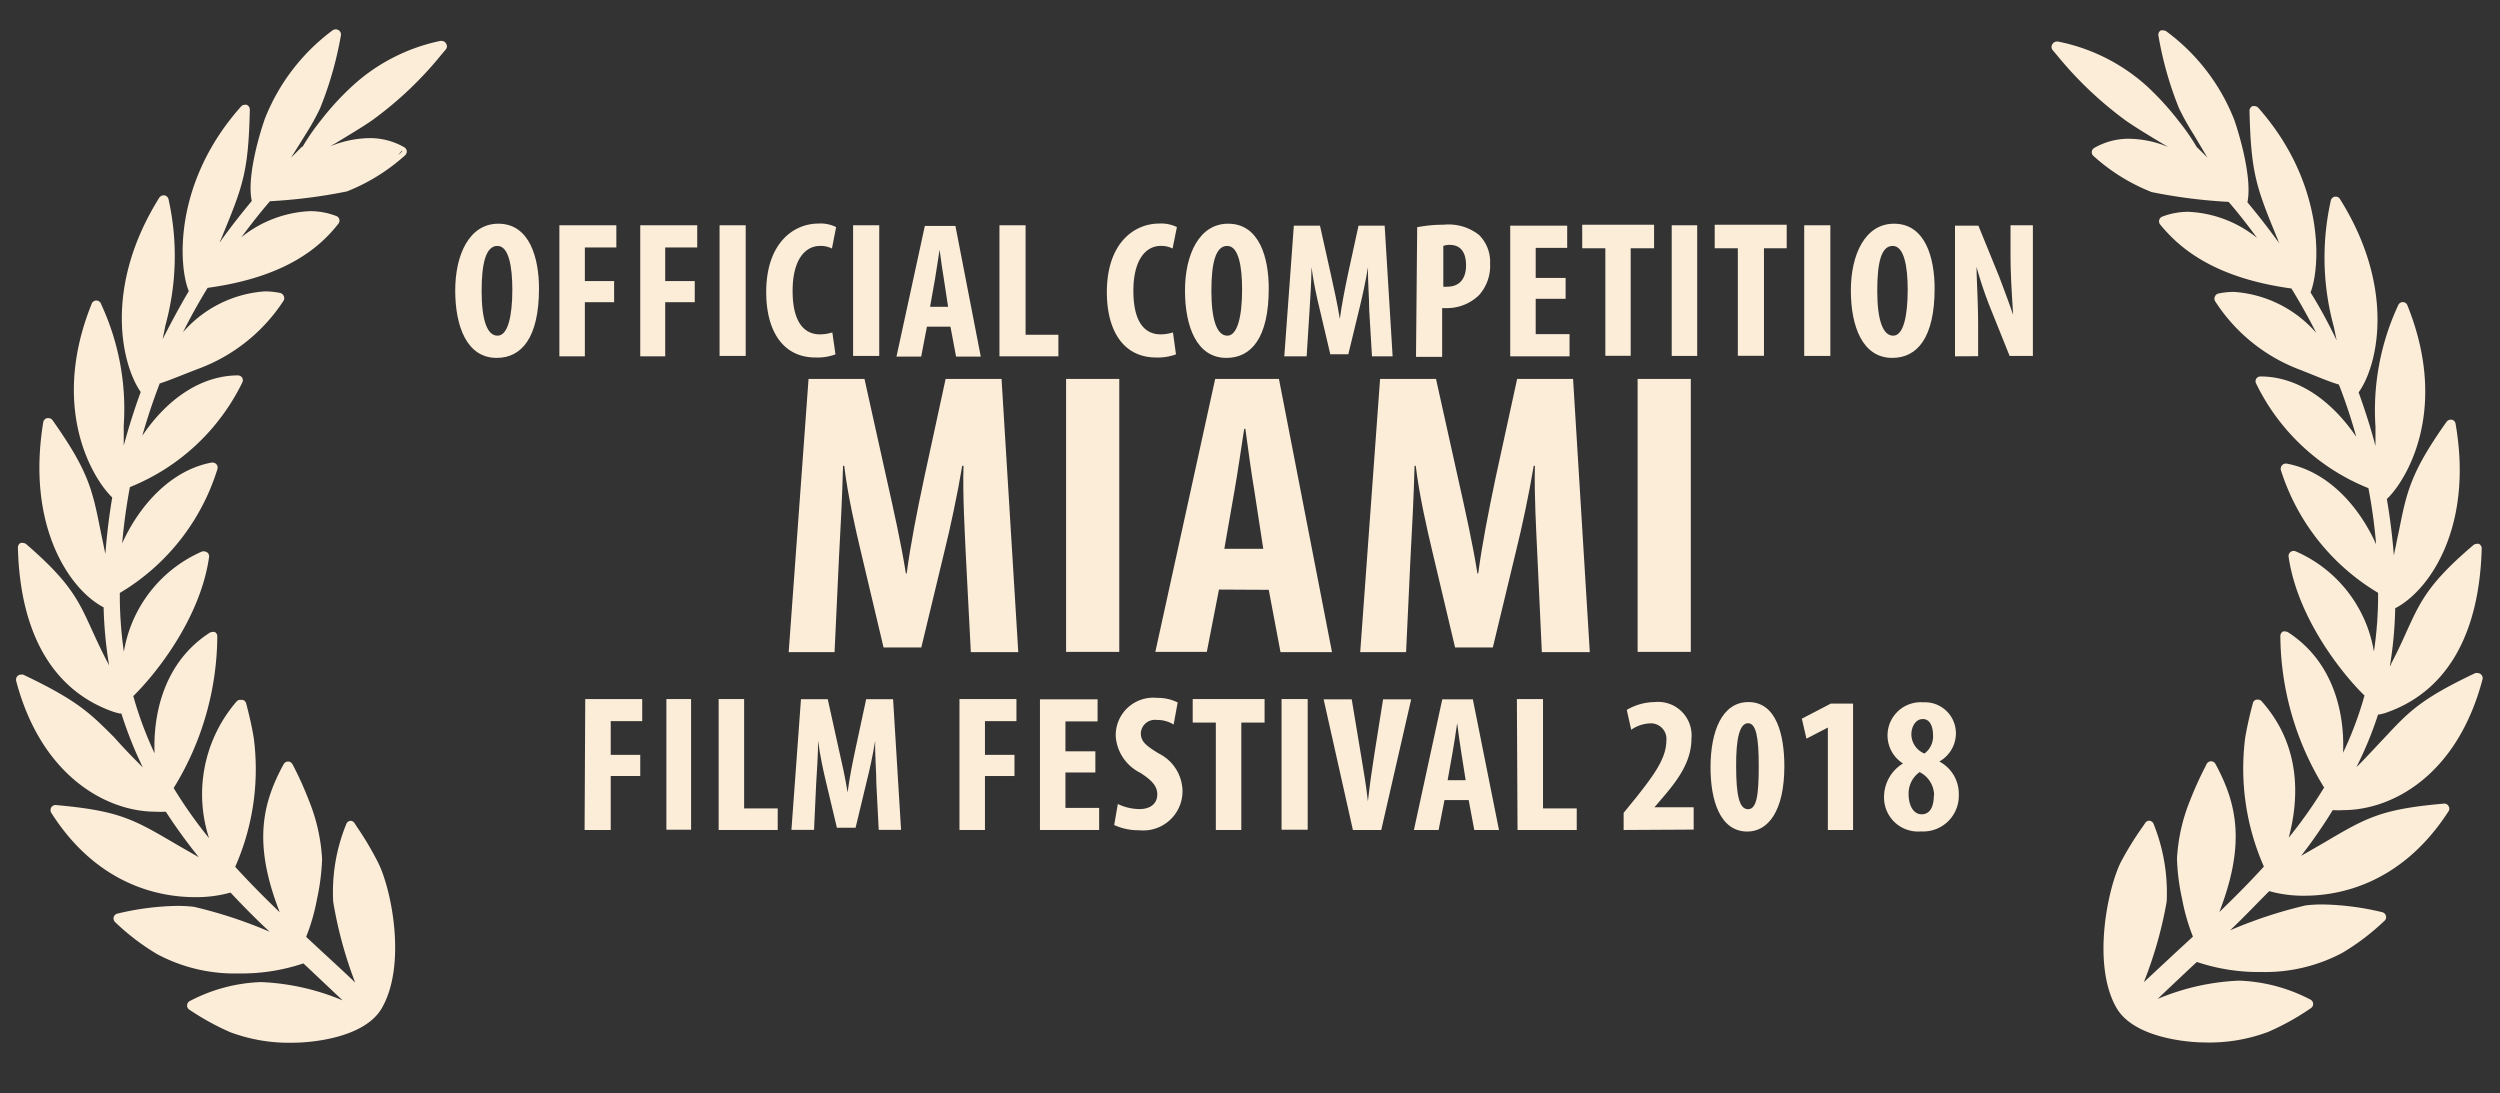<svg id="Layer_1" data-name="Layer 1" xmlns="http://www.w3.org/2000/svg" viewBox="0 0 191.33 83.67"><rect x="0" y="0" width="191.33" height="83.67" fill="#333333" stroke="none"/><defs><style>.cls-1{fill:#fcedd9;}</style></defs><title>Artboard 1 copy</title><path class="cls-1" d="M28.93,66a24.41,24.41,0,0,0-1.6-2.7l-.2-.31a.37.37,0,0,0-.32-.17h0a.38.38,0,0,0-.31.25,13.78,13.78,0,0,0-1,5.94,31.83,31.83,0,0,0,1.68,6.18c-.81-.77-1.62-1.52-2.47-2.3l-1.28-1.19a15.17,15.17,0,0,0,.83-2.89,17,17,0,0,0,.39-3.08,14,14,0,0,0-1-4.45,27.42,27.42,0,0,0-1.15-2.57l-.11-.21a.39.39,0,0,0-.34-.22h0a.4.4,0,0,0-.34.2c-1.69,3.1-2.32,6.16-.3,11.34-1.12-1.08-2.27-2.23-3.41-3.48a18.51,18.51,0,0,0,1.42-9.87c-.19-1.15-.44-2.08-.58-2.64a.38.38,0,0,0-.28-.27H18.4a.38.38,0,0,0-.29.12A10.87,10.87,0,0,0,16,64.15a35.08,35.08,0,0,1-2.71-3.84,22.33,22.33,0,0,0,3.34-11.6.37.37,0,0,0-.19-.34.43.43,0,0,0-.19,0,.39.39,0,0,0-.21.06c-3.54,2.29-4.33,6.3-4.21,9.22a28.19,28.19,0,0,1-1.63-4.38c1.53-1.48,5.11-5.8,5.8-10.63a.37.37,0,0,0-.14-.36.41.41,0,0,0-.24-.08.32.32,0,0,0-.14,0,10.18,10.18,0,0,0-6,7.68,30.28,30.28,0,0,1-.31-4.5,16.8,16.8,0,0,0,7.47-9.48.38.38,0,0,0-.08-.37.39.39,0,0,0-.29-.13h-.07c-3.08.57-5.51,3.22-6.85,6.18.13-1.48.33-2.91.59-4.3a16.35,16.35,0,0,0,8.6-8,.4.4,0,0,0,0-.37.41.41,0,0,0-.32-.18h0c-2.72,0-5.36,1.69-7.33,4.62.38-1.34.82-2.66,1.33-4,.64-.2,1.65-.62,2.63-1l.26-.1A13.28,13.28,0,0,0,21.71,23a.38.38,0,0,0,0-.36.39.39,0,0,0-.28-.22,5.74,5.74,0,0,0-1.17-.12A9.14,9.14,0,0,0,14,25.43c.58-1.16,1.21-2.29,1.89-3.4,6.09-.83,8.66-3.19,10-4.9a.39.39,0,0,0,.08-.34.37.37,0,0,0-.24-.26,5.55,5.55,0,0,0-2-.37,9,9,0,0,0-5.26,2c.7-.94,1.42-1.87,2.19-2.76a40.54,40.54,0,0,0,5.89-.75,14.76,14.76,0,0,0,4.47-2.78.41.41,0,0,0,.11-.32.4.4,0,0,0-.19-.28,5.29,5.29,0,0,0-2.67-.7,8.13,8.13,0,0,0-2.72.52l-.27.1.4-.23c1-.61,2.18-1.31,2.85-1.79a27.79,27.79,0,0,0,5.26-5l.34-.4a.38.38,0,0,0,0-.45.39.39,0,0,0-.33-.19h-.09A14.25,14.25,0,0,0,27,6.55a21.42,21.42,0,0,0-2.46,2.68,16.73,16.73,0,0,0-1.38,2l-.05,0c-.11.11-.25.24-.4.4l-.43.43.06-.1c.36-.57.72-1.14,1.05-1.68a18,18,0,0,0,1.11-2,27.35,27.35,0,0,0,1.59-5.57.38.38,0,0,0-.18-.4.41.41,0,0,0-.44,0,15.48,15.48,0,0,0-5.2,6.78c-.55,1.58-1.37,4.61-1,6.29-.88,1.06-1.69,2.1-2.45,3.16,0-.09.08-.18.11-.27,1.64-4,2.08-5,2.19-9.88a.39.39,0,0,0-.25-.37.32.32,0,0,0-.14,0,.37.37,0,0,0-.28.13c-5.18,5.8-4.8,12.21-4,14.13-.7,1.18-1.36,2.42-2,3.67.07-.37.15-.72.21-1.05a20,20,0,0,0,.24-9.64.4.4,0,0,0-.31-.31h-.07a.4.4,0,0,0-.33.18C7.89,22,9.32,27.93,10.77,30c-.5,1.36-.93,2.73-1.3,4.1V32.57a19,19,0,0,0-1.73-9.29A.38.38,0,0,0,7.38,23h0a.38.38,0,0,0-.36.24c-3.29,8.16.22,13.56,1.57,14.83-.25,1.46-.42,2.92-.53,4.37l0-.08c-.06-.24-.1-.47-.15-.71-.09-.42-.17-.8-.24-1.16-.6-3-.9-4.45-3.65-8.33A.38.38,0,0,0,3.69,32H3.6a.39.39,0,0,0-.29.31C2,40.29,5.34,45.14,7.93,46.48a32.26,32.26,0,0,0,.42,4.45l-.11-.22c-.52-1-.88-1.79-1.21-2.51C6,45.93,5.37,44.55,2,41.64a.45.45,0,0,0-.25-.09.53.53,0,0,0-.17,0,.39.39,0,0,0-.21.36c.17,6.66,2.73,11,7.38,12.59l.42.11.12,0a30.47,30.47,0,0,0,1.64,4.12l-.29-.29c-.78-.78-1.38-1.42-1.89-2C6.91,54.61,6,53.64,1.77,51.63a.42.42,0,0,0-.16,0,.38.38,0,0,0-.25.09.4.4,0,0,0-.12.4c1.94,7.36,7,10,10.65,10a6.73,6.73,0,0,0,.8,0,41.87,41.87,0,0,0,2.53,3.49l-1.74-1c-3.28-1.93-4.39-2.57-9.23-3h0a.39.39,0,0,0-.33.19.41.41,0,0,0,0,.4c3.57,5.62,8.4,6.46,11,6.46a9.64,9.64,0,0,0,2.72-.35c1,1.06,2,2.08,3,3a34.59,34.59,0,0,0-5.8-1.91,11,11,0,0,0-1.31-.07,20.85,20.85,0,0,0-4.54.59.39.39,0,0,0-.29.28.4.4,0,0,0,.12.38,17.57,17.57,0,0,0,3.22,2.45,12.55,12.55,0,0,0,6.18,1.47,14.92,14.92,0,0,0,5-.77l.52.49,2.48,2.34a18,18,0,0,0-6.25-1.4,12.65,12.65,0,0,0-5.42,1.44.39.39,0,0,0-.23.32.37.37,0,0,0,.17.35A19.46,19.46,0,0,0,17.63,79a12.88,12.88,0,0,0,4.87.8c1.06,0,5.32-.28,6.7-2.61C31.12,73.93,30,68.13,28.93,66Zm1.59-54.2c.07-.08.16-.17.22-.25l.05,0C30.72,11.67,30.6,11.75,30.52,11.83Z"/><path class="cls-1" d="M162,77.17c1.39,2.33,5.64,2.61,6.7,2.61a12.81,12.81,0,0,0,4.87-.8,19.06,19.06,0,0,0,3.28-1.82.38.38,0,0,0,.18-.35.39.39,0,0,0-.23-.32,12.73,12.73,0,0,0-5.43-1.44,17.94,17.94,0,0,0-6.24,1.4c.83-.8,1.69-1.6,2.47-2.34l.53-.49a14.85,14.85,0,0,0,4.95.77,12.61,12.61,0,0,0,6.19-1.47,17.92,17.92,0,0,0,3.22-2.45.37.37,0,0,0,.11-.38.39.39,0,0,0-.29-.28,20.78,20.78,0,0,0-4.54-.59,10.85,10.85,0,0,0-1.3.07,34.59,34.59,0,0,0-5.8,1.91c1-.94,2-2,3-3a9.58,9.58,0,0,0,2.72.35c2.56,0,7.38-.84,11-6.46a.36.36,0,0,0,0-.4.37.37,0,0,0-.32-.19h0c-4.83.42-5.94,1.06-9.22,3l-1.74,1A39.53,39.53,0,0,0,178.53,62a6.77,6.77,0,0,0,.81,0c3.69,0,8.7-2.61,10.65-10a.38.38,0,0,0-.13-.4.38.38,0,0,0-.24-.09.47.47,0,0,0-.17,0c-4.23,2-5.13,3-6.92,4.91-.52.55-1.11,1.19-1.89,2l-.3.29A28.06,28.06,0,0,0,182,54.68l.12,0,.42-.11c4.66-1.58,7.21-5.93,7.39-12.59a.4.4,0,0,0-.22-.36.47.47,0,0,0-.16,0,.45.45,0,0,0-.25.09c-3.42,2.91-4.05,4.29-5.09,6.56-.32.72-.69,1.53-1.2,2.51,0,.08-.08.15-.11.22a30.79,30.79,0,0,0,.41-4.45c2.6-1.34,6-6.19,4.62-14.12a.37.37,0,0,0-.29-.31h-.08a.4.4,0,0,0-.32.16c-2.75,3.88-3.05,5.37-3.64,8.33-.08.36-.16.74-.24,1.16l-.15.71,0,.08c-.11-1.45-.29-2.91-.54-4.37,1.36-1.27,4.86-6.67,1.57-14.83a.38.38,0,0,0-.35-.24h0a.38.38,0,0,0-.35.24,19,19,0,0,0-1.74,9.29v1.48c-.36-1.37-.8-2.74-1.29-4.1,1.45-2,2.88-7.94-1.43-14.8a.38.38,0,0,0-.32-.18h-.08a.4.4,0,0,0-.3.31,20,20,0,0,0,.23,9.64c.07.33.14.68.22,1.05-.6-1.25-1.26-2.49-2-3.67.76-1.92,1.14-8.33-4-14.13a.39.39,0,0,0-.29-.13l-.14,0a.38.38,0,0,0-.24.37c.11,4.83.54,5.9,2.18,9.88,0,.09.08.18.11.27-.76-1.06-1.57-2.1-2.45-3.16.35-1.68-.46-4.71-1-6.29a15.39,15.39,0,0,0-5.19-6.78.37.37,0,0,0-.24-.08.35.35,0,0,0-.2,0,.38.38,0,0,0-.18.4,26.79,26.79,0,0,0,1.58,5.57,20.17,20.17,0,0,0,1.12,2l1,1.68.07.1-.43-.43-.41-.4,0,0a17,17,0,0,0-1.39-2,21.41,21.41,0,0,0-2.45-2.68,14.28,14.28,0,0,0-6.78-3.39h-.09a.4.4,0,0,0-.33.19.39.39,0,0,0,0,.45l.34.4a28.44,28.44,0,0,0,5.26,5c.68.48,1.83,1.18,2.85,1.79l.4.23-.27-.1a8,8,0,0,0-2.72-.52,5.26,5.26,0,0,0-2.66.7.38.38,0,0,0-.08.6,14.64,14.64,0,0,0,4.47,2.78,40.37,40.37,0,0,0,5.89.75c.77.89,1.49,1.82,2.18,2.76a9,9,0,0,0-5.26-2,5.59,5.59,0,0,0-2,.37.38.38,0,0,0-.23.26.39.39,0,0,0,.07.34c1.4,1.71,4,4.07,10.05,4.9.68,1.11,1.31,2.24,1.9,3.4a9.18,9.18,0,0,0-6.3-3.14,5.66,5.66,0,0,0-1.17.12.37.37,0,0,0-.28.22.38.38,0,0,0,0,.36,13.24,13.24,0,0,0,6.59,5.29l.25.1c1,.4,2,.82,2.64,1,.51,1.31.95,2.63,1.33,4-2-2.93-4.61-4.62-7.34-4.62h0a.41.41,0,0,0-.32.18.38.38,0,0,0,0,.37,16.3,16.3,0,0,0,8.59,8,41.63,41.63,0,0,1,.59,4.3c-1.34-3-3.76-5.61-6.85-6.18h-.07a.37.37,0,0,0-.28.13.41.41,0,0,0-.09.37A16.86,16.86,0,0,0,182,45.37a29,29,0,0,1-.32,4.5,10.17,10.17,0,0,0-6-7.68.39.39,0,0,0-.53.41c.7,4.83,4.27,9.15,5.81,10.63a27.25,27.25,0,0,1-1.64,4.38c.13-2.92-.67-6.93-4.21-9.22a.36.36,0,0,0-.2-.06.41.41,0,0,0-.19,0,.4.4,0,0,0-.2.34,22.33,22.33,0,0,0,3.35,11.6,35.08,35.08,0,0,1-2.71,3.84c.78-2.91,1-7-2.08-10.45a.4.4,0,0,0-.29-.12h-.09a.35.35,0,0,0-.28.27c-.15.56-.39,1.49-.59,2.64a18.59,18.59,0,0,0,1.43,9.87c-1.14,1.25-2.29,2.4-3.41,3.48,2-5.18,1.38-8.24-.3-11.34a.4.4,0,0,0-.34-.2h0a.42.42,0,0,0-.34.22l-.1.21a27,27,0,0,0-1.16,2.57,13.71,13.71,0,0,0-1,4.45,16.16,16.16,0,0,0,.39,3.08,15.17,15.17,0,0,0,.83,2.89l-1.29,1.19-2.47,2.3A31.19,31.19,0,0,0,165.82,69a14.09,14.09,0,0,0-1-5.94.39.39,0,0,0-.32-.25h0a.37.37,0,0,0-.32.17l-.21.31A24.58,24.58,0,0,0,162.3,66C161.26,68.13,160.1,73.93,162,77.17ZM160.44,11.6l0,0,.23.25C160.62,11.75,160.51,11.67,160.44,11.6Z"/><path class="cls-1" d="M44.79,53.5h4.36v1.69H46.74v2.58H49v1.62H46.74v4.13h-2Z"/><path class="cls-1" d="M52.89,53.5v10H51v-10Z"/><path class="cls-1" d="M55,53.5h1.95v8.37h2.57v1.65H55Z"/><path class="cls-1" d="M67.07,60c0-.95-.12-2.24-.09-3.32h0c-.17,1.08-.44,2.31-.64,3.08l-.86,3.59H64.05l-.84-3.53c-.19-.8-.46-2-.6-3.14h0c0,1.09-.09,2.35-.15,3.35l-.16,3.48H60.57l.73-10h2.05l.8,3.63c.29,1.26.54,2.38.72,3.51h0c.14-1.12.37-2.25.64-3.51l.78-3.63h2.06l.61,10H67.25Z"/><path class="cls-1" d="M73.43,53.5h4.36v1.69H75.38v2.58h2.26v1.62H75.38v4.13H73.43Z"/><path class="cls-1" d="M83.83,59.12H81.54v2.71h2.58v1.69H79.59v-10H84v1.69H81.54V57.5h2.29Z"/><path class="cls-1" d="M85.55,61.53a3.86,3.86,0,0,0,1.65.39c.92,0,1.37-.48,1.37-1.13s-.45-1.09-1.29-1.64a3.38,3.38,0,0,1-1.89-2.8,2.87,2.87,0,0,1,3.16-2.94,3.42,3.42,0,0,1,1.58.35l-.31,1.69a2.35,2.35,0,0,0-1.28-.35,1.08,1.08,0,0,0-1.23,1c0,.6.29.91,1.38,1.57a3.26,3.26,0,0,1,1.81,2.87,3,3,0,0,1-3.31,3,4.41,4.41,0,0,1-1.92-.4Z"/><path class="cls-1" d="M93.05,55.3H91.28V53.5h5.5v1.8H95v8.22H93.05Z"/><path class="cls-1" d="M100.08,53.5v10h-2v-10Z"/><path class="cls-1" d="M103.54,63.52l-2.24-10h2.15l.72,4.33c.18,1.07.39,2.3.52,3.48h0c.13-1.19.3-2.4.48-3.53l.68-4.28H108l-2.29,10Z"/><path class="cls-1" d="M110.55,61.23l-.45,2.29h-1.89l2.17-10h2.34l2,10h-1.89l-.43-2.29Zm1.62-1.52-.33-2.09c-.1-.61-.24-1.61-.32-2.28h0c-.1.67-.25,1.71-.36,2.29l-.37,2.08Z"/><path class="cls-1" d="M116.09,53.5h2v8.37h2.58v1.65h-4.53Z"/><path class="cls-1" d="M124.26,63.52V62.21l1-1.23c1.25-1.59,2.27-2.92,2.27-4.3a1.19,1.19,0,0,0-1.23-1.32,2.7,2.7,0,0,0-1.46.49l-.34-1.52a4.33,4.33,0,0,1,2.15-.6,2.56,2.56,0,0,1,2.8,2.8c0,1.82-1.13,3.27-2.25,4.57l-.58.68v0h3v1.71Z"/><path class="cls-1" d="M136.56,58.64c0,3.47-1.27,5-2.83,5-2.11,0-2.82-2.42-2.82-4.91,0-2.78.89-5,2.9-5C136,53.73,136.56,56.34,136.56,58.64Zm-3.69,0c0,2.26.25,3.29.91,3.29s.82-1.07.82-3.29-.2-3.29-.82-3.29S132.85,56.44,132.87,58.69Z"/><path class="cls-1" d="M139.89,55.68h0l-1.64.85L137.9,55l2.21-1.15h1.71v9.67h-1.93Z"/><path class="cls-1" d="M144.19,61a3,3,0,0,1,1.45-2.57v0a2.54,2.54,0,0,1,1.55-4.68,2.37,2.37,0,0,1,2.5,2.38,2.48,2.48,0,0,1-1.27,2.15v0a2.79,2.79,0,0,1,1.49,2.53,2.73,2.73,0,0,1-2.9,2.82A2.6,2.6,0,0,1,144.19,61Zm3.83-.12a2,2,0,0,0-1.11-1.79,2,2,0,0,0-.84,1.69c0,.83.35,1.54,1,1.54S148,61.71,148,60.89Zm-1.74-4.67a1.61,1.61,0,0,0,1,1.46,1.62,1.62,0,0,0,.66-1.39c0-.65-.22-1.25-.78-1.25S146.28,55.62,146.28,56.22Z"/><path class="cls-1" d="M41.25,22.08c0,3.78-1.34,5.31-3.24,5.31-2.28,0-3.17-2.41-3.17-5.16s1.08-5.11,3.3-5.11C40.56,17.12,41.25,19.79,41.25,22.08Zm-4.39.18c0,2.27.43,3.43,1.22,3.43s1.13-1.49,1.13-3.52c0-1.76-.27-3.35-1.14-3.35S36.86,20.1,36.86,22.26Z"/><path class="cls-1" d="M42.81,17.24h4.36v1.7H44.76v2.57H47v1.62H44.76v4.14H42.81Z"/><path class="cls-1" d="M49,17.24h4.36v1.7H50.91v2.57h2.26v1.62H50.91v4.14H49Z"/><path class="cls-1" d="M57.07,17.24v10h-2v-10Z"/><path class="cls-1" d="M63.94,27.12a4,4,0,0,1-1.52.24c-2.56,0-3.78-2.11-3.78-5,0-3.77,2.1-5.25,4-5.25a2.67,2.67,0,0,1,1.35.27l-.32,1.64a1.92,1.92,0,0,0-.91-.2c-1.1,0-2.1,1-2.1,3.44s.91,3.33,2.1,3.33a3.25,3.25,0,0,0,.94-.15Z"/><path class="cls-1" d="M67.29,17.24v10h-2v-10Z"/><path class="cls-1" d="M70.94,25l-.44,2.29H68.61l2.17-10h2.34l1.94,10H73.17L72.74,25Zm1.62-1.52-.32-2.1c-.11-.61-.24-1.6-.33-2.27h0c-.11.67-.26,1.71-.36,2.29l-.37,2.08Z"/><path class="cls-1" d="M76.49,17.24h2v8.38H81v1.65H76.49Z"/><path class="cls-1" d="M90,27.12a4,4,0,0,1-1.51.24c-2.56,0-3.78-2.11-3.78-5,0-3.77,2.1-5.25,4-5.25a2.72,2.72,0,0,1,1.36.27l-.33,1.64a1.89,1.89,0,0,0-.91-.2c-1.1,0-2.09,1-2.09,3.44s.9,3.33,2.09,3.33a3.25,3.25,0,0,0,.94-.15Z"/><path class="cls-1" d="M97.1,22.08c0,3.78-1.34,5.31-3.24,5.31-2.28,0-3.17-2.41-3.17-5.16s1.09-5.11,3.3-5.11C96.42,17.12,97.1,19.79,97.1,22.08Zm-4.39.18c0,2.27.44,3.43,1.22,3.43s1.13-1.49,1.13-3.52c0-1.76-.26-3.35-1.14-3.35S92.71,20.1,92.71,22.26Z"/><path class="cls-1" d="M104.79,23.76c0-1-.12-2.25-.09-3.32h0c-.18,1.07-.45,2.31-.64,3.08l-.87,3.59h-1.38l-.83-3.53c-.2-.8-.46-2-.61-3.14h0c0,1.09-.09,2.35-.15,3.35L100,27.27H98.29l.73-10h2l.81,3.63c.28,1.27.53,2.38.71,3.51h0c.15-1.11.37-2.24.64-3.51l.79-3.63h2l.61,10H105Z"/><path class="cls-1" d="M108.46,17.39a10.19,10.19,0,0,1,2-.19,3.78,3.78,0,0,1,2.72.77,2.88,2.88,0,0,1,.86,2.2,3.36,3.36,0,0,1-.84,2.41,3.51,3.51,0,0,1-2.44,1h-.39v3.73h-2Zm2,4.55a1,1,0,0,0,.31,0c1,0,1.43-.7,1.43-1.63s-.36-1.57-1.26-1.57a1.34,1.34,0,0,0-.48.08Z"/><path class="cls-1" d="M119.82,22.87h-2.29v2.7h2.59v1.7h-4.54v-10h4.36v1.7h-2.41v2.3h2.29Z"/><path class="cls-1" d="M122.86,19h-1.77v-1.8h5.5V19H124.8v8.23h-1.94Z"/><path class="cls-1" d="M129.89,17.24v10h-1.95v-10Z"/><path class="cls-1" d="M133,19h-1.77v-1.8h5.51V19H135v8.23h-2Z"/><path class="cls-1" d="M140.08,17.24v10h-2v-10Z"/><path class="cls-1" d="M148.06,22.08c0,3.78-1.34,5.31-3.24,5.31-2.28,0-3.17-2.41-3.17-5.16s1.09-5.11,3.3-5.11C147.38,17.12,148.06,19.79,148.06,22.08Zm-4.39.18c0,2.27.44,3.43,1.22,3.43S146,24.2,146,22.17c0-1.76-.27-3.35-1.15-3.35S143.67,20.1,143.67,22.26Z"/><path class="cls-1" d="M149.62,27.27v-10h1.79L153,21.17c.29.77.78,2.07,1.07,2.93h0c-.06-1.06-.2-2.8-.2-4.64V17.24h1.71v10h-1.78l-1.53-3.81a29.75,29.75,0,0,1-1-3h0c0,1,.12,2.56.12,4.57v2.26Z"/><path class="cls-1" d="M73.92,42.57c-.09-2-.25-4.69-.18-6.92h-.1c-.37,2.23-.93,4.81-1.33,6.42l-1.8,7.48H67.62L65.88,42.2c-.4-1.68-1-4.29-1.27-6.55h-.09c-.06,2.26-.19,4.9-.31,7l-.34,7.26H60.36L61.88,29h4.28l1.68,7.57c.59,2.64,1.12,5,1.49,7.32h.06c.31-2.32.78-4.68,1.34-7.32L72.37,29h4.28l1.28,20.91H74.3Z"/><path class="cls-1" d="M85.66,29V49.89H81.59V29Z"/><path class="cls-1" d="M93.29,45.12l-.93,4.77H88.42L93,29h4.88l4.06,20.91H98l-.9-4.77ZM96.68,42,96,37.57c-.22-1.27-.5-3.35-.69-4.75h-.09c-.22,1.4-.53,3.57-.75,4.78L93.7,42Z"/><path class="cls-1" d="M117.66,42.57c-.09-2-.25-4.69-.19-6.92h-.09c-.37,2.23-.93,4.81-1.33,6.42l-1.8,7.48h-2.89l-1.74-7.35c-.4-1.68-1-4.29-1.27-6.55h-.09c-.06,2.26-.19,4.9-.31,7l-.34,7.26H104.1L105.62,29h4.28l1.68,7.57c.59,2.64,1.12,5,1.49,7.32h.06c.31-2.32.78-4.68,1.33-7.32L116.11,29h4.28l1.28,20.91H118Z"/><path class="cls-1" d="M129.4,29V49.89h-4.07V29Z"/></svg>